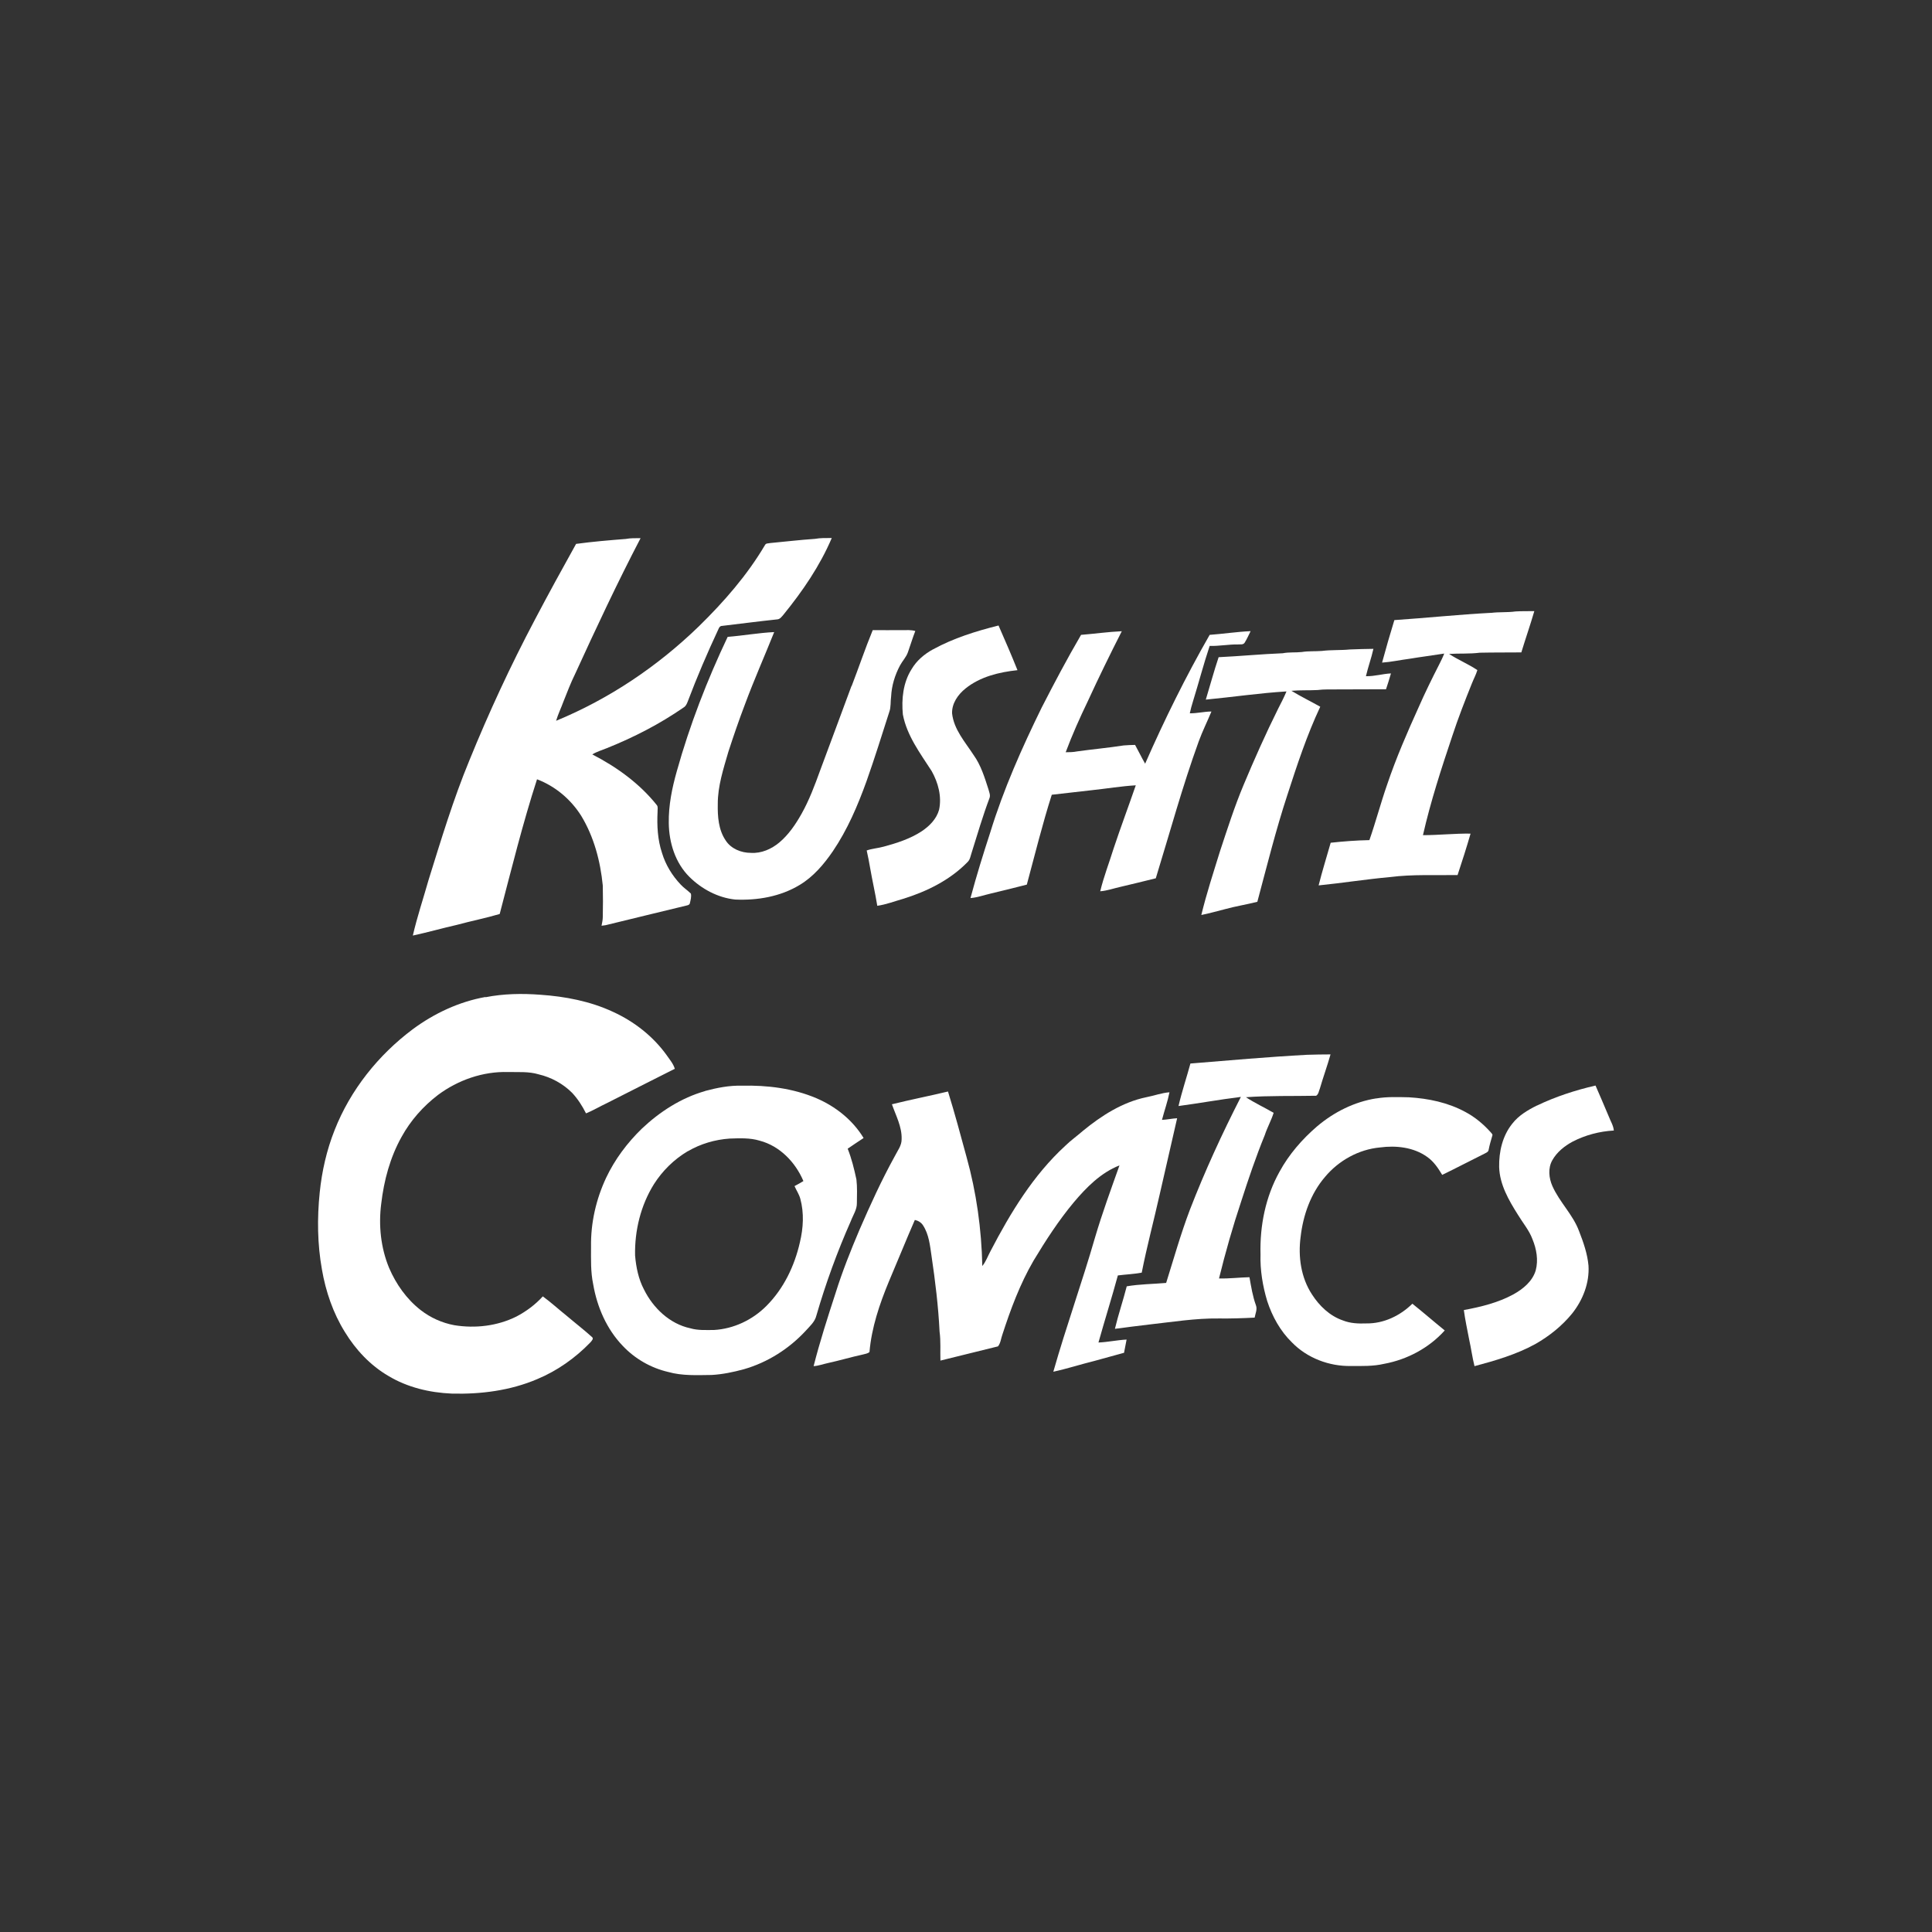 <?xml version="1.0" encoding="UTF-8"?>
<svg id="Artboards" xmlns="http://www.w3.org/2000/svg" viewBox="0 0 250 250"><rect x="0" y="0" width="250" height="250" fill="#333333" stroke="none"/>
  <defs>
    <style>
      .cls-1 {
        fill: #fff;
      }
    </style>
  </defs>
  <g>
    <path class="cls-1" d="M62.83,129.04c2.33-.46,4.73-.5,7.09-.32,3.22.22,6.46.84,9.4,2.21,2.74,1.25,5.2,3.17,6.96,5.63.38.55.84,1.08,1.04,1.74-2.92,1.46-5.82,2.95-8.74,4.42-.92.43-1.8.96-2.75,1.35-.48-.96-1.07-1.88-1.8-2.66-1.18-1.18-2.7-2.01-4.33-2.39-1.29-.39-2.65-.27-3.98-.3-3.24-.09-6.46,1.04-9.05,2.97-1.91,1.46-3.54,3.3-4.7,5.41-1.49,2.66-2.29,5.65-2.64,8.66-.36,2.8-.06,5.7,1.02,8.31.9,2.1,2.27,4.04,4.08,5.45,1.27.99,2.78,1.67,4.36,1.96,2.7.44,5.56.11,8.03-1.12,1.28-.67,2.45-1.54,3.42-2.61,1.08.79,2.07,1.7,3.12,2.54,1.07.91,2.19,1.77,3.23,2.71.29.21-.04.52-.2.71-1.95,2.02-4.29,3.67-6.88,4.75-3.47,1.48-7.3,1.97-11.05,1.87-2.86-.12-5.74-.8-8.21-2.29-2.33-1.36-4.23-3.39-5.63-5.69-1.52-2.45-2.47-5.23-2.96-8.07-.59-3.28-.63-6.65-.29-9.96.28-2.76.9-5.5,1.93-8.09,2.04-5.19,5.65-9.71,10.1-13.04,2.78-2.06,6-3.57,9.41-4.18Z"/>
    <path class="cls-1" d="M154.03,137.62c5.04-.41,10.07-.86,15.12-1.13,1.01-.02,2.01-.06,3.02-.05-.42,1.49-.95,2.94-1.38,4.42-.14.32-.16.73-.48.93-3.03.06-6.07-.03-9.09.19,1.15.75,2.4,1.33,3.59,2.02-.31.98-.82,1.88-1.14,2.86-1.15,2.81-2.12,5.68-3.05,8.57-1.1,3.29-2.05,6.63-2.88,10,1.32.04,2.62-.13,3.94-.16.22,1.23.41,2.46.84,3.64.2.53-.08,1.07-.17,1.59-1.55.08-3.09.13-4.64.11-3.01-.04-5.99.45-8.98.78-1.49.19-2.98.35-4.46.56.44-1.85,1.06-3.66,1.53-5.5,1.68-.29,3.4-.29,5.1-.44.99-3.17,1.9-6.38,3.08-9.49,1.93-4.98,4.16-9.83,6.59-14.58-2.7.33-5.37.82-8.07,1.18.43-1.86,1.04-3.66,1.54-5.5Z"/>
    <path class="cls-1" d="M198.86,143.07c2.41-1.16,4.99-2,7.6-2.6.59,1.32,1.14,2.66,1.71,3.99.23.61.6,1.17.66,1.83-1.85.1-3.7.59-5.34,1.44-1.06.57-2.04,1.36-2.63,2.42-.57,1.02-.44,2.29.02,3.33.92,2.08,2.66,3.69,3.45,5.83.56,1.44,1.08,2.91,1.22,4.46.14,2.24-.73,4.45-2.11,6.19-1.31,1.61-2.96,2.93-4.77,3.96-2.46,1.35-5.17,2.14-7.87,2.86-.29-1.15-.44-2.33-.7-3.49-.24-1.25-.51-2.5-.68-3.77,2.21-.41,4.44-.95,6.43-2.04,1.24-.69,2.45-1.68,2.87-3.09.36-1.34.1-2.78-.42-4.04-.43-1.16-1.25-2.11-1.88-3.16-1.18-1.87-2.36-3.9-2.43-6.17-.04-1.98.43-4.05,1.7-5.62.82-1.06,1.99-1.75,3.17-2.34Z"/>
    <path class="cls-1" d="M91.24,141.17c1.55-.41,3.14-.73,4.76-.68,3.26-.08,6.6.33,9.62,1.61,2.49,1.06,4.72,2.83,6.13,5.16-.7.45-1.38.92-2.06,1.38.51,1.28.84,2.63,1.13,3.98.12,1.01.07,2.04.06,3.05.02.85-.5,1.57-.78,2.33-1.76,3.97-3.25,8.06-4.46,12.23-.19.81-.84,1.37-1.37,1.96-2.16,2.34-4.95,4.11-8.02,4.99-1.36.37-2.75.66-4.16.74-1.88.02-3.8.13-5.63-.39-2.24-.52-4.31-1.71-5.89-3.39-2.07-2.16-3.31-5.02-3.81-7.95-.34-1.6-.28-3.24-.28-4.87-.05-3.07.65-6.14,1.95-8.91,1.13-2.39,2.73-4.52,4.62-6.36,2.33-2.2,5.1-3.99,8.2-4.87ZM88.99,148.97c-1.77,1.05-3.27,2.53-4.37,4.26-1.71,2.74-2.51,6.02-2.44,9.24.13,1.51.44,3.04,1.15,4.39,1.19,2.4,3.33,4.45,6,5.02.99.29,2.03.22,3.05.22,2.55-.14,5.01-1.31,6.8-3.12,2.23-2.23,3.64-5.18,4.33-8.24.44-1.84.55-3.78.05-5.62-.16-.59-.51-1.09-.75-1.64.39-.2.77-.42,1.15-.65-1.03-2.44-3.06-4.55-5.67-5.23-1.26-.38-2.58-.31-3.87-.27-1.9.13-3.77.68-5.41,1.64Z"/>
    <path class="cls-1" d="M115.43,142.89c2.4-.6,4.84-1.07,7.24-1.65.87,2.8,1.63,5.64,2.4,8.47,1.28,4.59,1.94,9.35,2.04,14.11.48-.57.71-1.29,1.07-1.94,2.57-4.94,5.52-9.81,9.66-13.61.71-.7,1.53-1.27,2.28-1.93,2.4-1.97,5.12-3.72,8.21-4.36,1-.19,1.97-.56,3-.64-.24,1.21-.66,2.38-.97,3.57.66-.02,1.3-.18,1.96-.21-.75,3.32-1.51,6.64-2.28,9.96-.75,3.34-1.64,6.66-2.3,10.02-1.02.19-2.06.23-3.09.36-.79,2.91-1.7,5.78-2.51,8.68,1.22-.05,2.42-.32,3.64-.38-.1.57-.22,1.14-.33,1.71-1.27.36-2.55.69-3.82,1.05-1.78.44-3.53,1.01-5.33,1.4,1.66-5.84,3.72-11.55,5.4-17.38.93-3.15,2.06-6.23,3.16-9.32-2.41.95-4.28,2.84-5.92,4.79-1.96,2.35-3.62,4.92-5.2,7.54-1.75,3.01-2.97,6.29-4.04,9.59-.18.5-.22,1.08-.56,1.5-2.48.62-4.97,1.22-7.45,1.84-.04-1.25.06-2.51-.11-3.75-.16-3.28-.56-6.54-1.04-9.78-.2-1.36-.33-2.79-1.1-3.97-.24-.38-.64-.61-1.06-.7-1.16,2.66-2.24,5.35-3.38,8.02-1.2,2.9-2.22,5.93-2.49,9.07-.23.21-.56.24-.84.32-1.52.33-3.02.78-4.54,1.11-.62.13-1.21.36-1.85.4.81-3.19,1.82-6.32,2.84-9.45.87-2.78,1.95-5.5,3.09-8.18,1.4-3.23,2.86-6.43,4.56-9.51.35-.72.92-1.39.9-2.24.05-1.6-.75-3.05-1.26-4.52Z"/>
    <path class="cls-1" d="M178.08,142.14c1.4-.24,2.82-.18,4.24-.15,2.52.15,5.06.68,7.3,1.9,1.25.66,2.35,1.59,3.29,2.64.08.12.27.24.2.41-.18.61-.36,1.22-.48,1.84-.03.3-.35.39-.57.52-1.82.9-3.62,1.85-5.44,2.73-.52-.87-1.1-1.74-1.95-2.33-1.74-1.25-4.02-1.5-6.1-1.22-2.76.25-5.35,1.7-7.12,3.82-1.85,2.16-2.83,4.95-3.15,7.75-.34,2.55.04,5.27,1.47,7.45.95,1.48,2.3,2.78,3.99,3.36.97.39,2.02.43,3.06.39,2.23.03,4.37-1,5.94-2.55,1.42,1.13,2.78,2.32,4.19,3.46-2.04,2.27-4.86,3.77-7.85,4.32-1.41.33-2.87.28-4.3.28-2.81.05-5.66-1.03-7.63-3.06-1.5-1.46-2.54-3.35-3.19-5.33-.59-1.96-.93-4.01-.87-6.06-.1-3.69.65-7.45,2.46-10.69,1.22-2.24,2.92-4.2,4.85-5.86,2.18-1.85,4.84-3.19,7.67-3.63Z"/>
  </g>
  <g>
    <path class="cls-1" d="M74.54,70.38c2.13-.29,4.28-.47,6.43-.64.63-.12,1.28-.1,1.92-.1-3.01,5.77-5.77,11.67-8.48,17.59-.57,1.15-1.02,2.36-1.5,3.55-.3.83-.7,1.64-.95,2.49,6.87-2.83,13.14-7.05,18.47-12.22,3.24-3.17,6.26-6.62,8.57-10.54.13-.24.44-.18.66-.24,1.93-.18,3.85-.41,5.78-.54.72-.13,1.46-.11,2.19-.11-1.54,3.62-3.78,6.88-6.25,9.92-.23.26-.45.6-.84.61-2.37.25-4.73.56-7.1.84-.26,0-.4.21-.48.43-1.44,3.08-2.78,6.21-3.98,9.39-.11.28-.24.57-.51.73-3.09,2.14-6.45,3.87-9.94,5.27-.64.26-1.3.45-1.89.81,3.17,1.63,6.13,3.77,8.36,6.57.18.24.07.57.09.84-.09,1.8,0,3.63.58,5.36.46,1.52,1.31,2.91,2.4,4.06.4.44.91.76,1.33,1.18.09.41-.04.84-.13,1.24-.03.18-.21.26-.37.29-3.51.86-7.03,1.69-10.54,2.56-.13.02-.39.06-.52.07.07-.38.16-.75.16-1.14.03-1.35.03-2.71,0-4.06-.31-3.15-1.14-6.3-2.79-9.02-1.34-2.13-3.36-3.84-5.72-4.73-1.86,5.74-3.3,11.6-4.83,17.43-1.83.54-3.71.91-5.55,1.41-1.9.43-3.78.97-5.69,1.38.56-2.43,1.36-4.81,2.04-7.21,1.62-5.19,3.19-10.41,5.27-15.44,2.52-6.2,5.34-12.28,8.47-18.2,1.74-3.31,3.54-6.59,5.36-9.86Z"/>
    <path class="cls-1" d="M192.92,79.31c1.06-.14,2.13-.04,3.19-.19.81-.05,1.62-.03,2.43-.04-.52,1.79-1.14,3.56-1.68,5.34-1.79.02-3.59,0-5.38.04-1.32.17-2.65.07-3.97.16,1.18.77,2.5,1.31,3.66,2.09-.18.6-.48,1.15-.71,1.73-.9,2.24-1.78,4.49-2.53,6.78-1.42,4.24-2.81,8.49-3.8,12.85,2.05,0,4.1-.23,6.16-.2-.52,1.8-1.09,3.58-1.68,5.36-2.91.05-5.83-.11-8.72.26-3.1.28-6.17.77-9.26,1.08.46-1.85,1.04-3.68,1.56-5.52,1.67-.18,3.34-.31,5.01-.34.83-2.38,1.47-4.82,2.3-7.2,1.15-3.41,2.59-6.72,4.07-9.99.82-1.87,1.72-3.7,2.65-5.52.23-.47.48-.94.66-1.43-1.51.24-3.02.43-4.53.68-1.17.15-2.33.41-3.51.49.5-1.84,1.03-3.68,1.59-5.5,4.17-.28,8.32-.72,12.5-.94Z"/>
    <path class="cls-1" d="M120.75,84.02c2.64-1.45,5.55-2.35,8.46-3.08.84,1.92,1.68,3.84,2.45,5.78-2.36.25-4.82.84-6.71,2.36-.98.78-1.8,1.94-1.75,3.24.23,2.08,1.68,3.68,2.77,5.36.96,1.33,1.44,2.92,1.94,4.47.09.36.28.75.13,1.12-.87,2.32-1.57,4.7-2.31,7.07-.14.4-.19.87-.5,1.18-2.28,2.36-5.3,3.84-8.4,4.8-1.1.31-2.17.73-3.31.89-.26-1.63-.64-3.24-.92-4.87-.14-.77-.27-1.53-.45-2.29.71-.25,1.46-.29,2.18-.49,1.71-.46,3.43-1.01,4.93-1.99,1.01-.67,1.93-1.6,2.26-2.8.36-1.71-.12-3.49-.96-4.99-1.48-2.3-3.21-4.58-3.73-7.33-.19-2,.03-4.13,1.13-5.86.65-1.11,1.66-1.96,2.78-2.57Z"/>
    <path class="cls-1" d="M139.89,82.15c1.76-.14,3.51-.39,5.27-.47-1.52,2.99-3,6.01-4.4,9.06-1.04,2.16-2.02,4.35-2.86,6.6.5,0,1-.01,1.49-.11,2-.28,4.02-.46,6.01-.77.49-.04.98-.06,1.48-.07.44.8.84,1.63,1.3,2.43,2.5-5.69,5.26-11.28,8.35-16.67,1.77-.13,3.53-.4,5.3-.48-.26.51-.48,1.04-.79,1.52-.2.27-.56.17-.85.2-1.23-.02-2.43.23-3.66.19-.79,2.37-1.42,4.79-2.16,7.18-.16.51-.3,1.02-.41,1.54.94.02,1.86-.23,2.8-.23-.54,1.3-1.17,2.56-1.65,3.88-2.11,5.82-3.73,11.79-5.55,17.7-1.55.39-3.1.76-4.66,1.13-.84.19-1.67.49-2.53.55.45-1.88,1.16-3.69,1.73-5.53.91-2.74,1.93-5.45,2.87-8.18-1.9.11-3.78.43-5.68.63-1.73.19-3.46.4-5.19.59-1.22,3.83-2.18,7.74-3.23,11.63-1.56.4-3.13.79-4.69,1.16-.87.2-1.71.51-2.6.58.77-2.87,1.65-5.71,2.57-8.53,1.71-5.56,4.08-10.89,6.64-16.11,1.63-3.18,3.3-6.34,5.1-9.42Z"/>
    <path class="cls-1" d="M171.06,84.23c1.2-.15,2.42-.07,3.62-.19,1.01-.05,2.02-.06,3.04-.08-.27,1.2-.69,2.35-.97,3.54,1.1.03,2.15-.31,3.24-.36-.19.69-.42,1.37-.64,2.05-2.09.02-4.17,0-6.26.02-.87.01-1.74-.03-2.61.08-1.12.06-2.25,0-3.37.1,1.21.74,2.49,1.36,3.73,2.06-1.73,3.68-3,7.54-4.25,11.4-1.5,4.56-2.65,9.21-3.89,13.84-1.4.36-2.84.58-4.24.97-1,.25-2,.54-3.01.74.68-2.8,1.58-5.54,2.43-8.29.95-2.87,1.87-5.75,3.04-8.54,1.39-3.32,2.86-6.62,4.46-9.84.38-.74.77-1.49,1.09-2.26-3.49.21-6.96.73-10.44,1.06.56-1.83,1.05-3.68,1.66-5.49,2.77-.13,5.53-.4,8.3-.51.81-.16,1.65-.07,2.47-.16.86-.14,1.74-.07,2.61-.14Z"/>
    <path class="cls-1" d="M110.2,88.78c.93-2.41,1.75-4.86,2.73-7.24,1.27.01,2.54,0,3.8,0,.57,0,1.15-.05,1.71.11-.36.91-.63,1.85-.96,2.76-.22.63-.71,1.12-1.02,1.7-.66,1.24-1.08,2.61-1.15,4.02-.1.66,0,1.36-.24,2-.96,2.99-1.89,5.99-2.94,8.95-1.14,3.16-2.47,6.28-4.36,9.07-1.16,1.69-2.53,3.31-4.31,4.37-2.48,1.5-5.45,2.01-8.32,1.88-2.24-.23-4.35-1.36-5.94-2.94-1.82-1.81-2.63-4.42-2.66-6.95-.04-2.28.42-4.53,1.04-6.72,1.67-5.97,3.92-11.78,6.58-17.38,2.01-.16,4-.52,6.02-.62-1.25,3.13-2.62,6.21-3.79,9.37-.77,2.02-1.47,4.06-2.14,6.12-.64,2.21-1.38,4.44-1.37,6.77-.03,1.61.09,3.33,1.02,4.7.69,1.08,2.01,1.61,3.26,1.61,1.35.09,2.66-.49,3.68-1.34,1.2-1.01,2.09-2.32,2.86-3.68,1.01-1.79,1.73-3.73,2.43-5.66,1.35-3.64,2.71-7.27,4.05-10.91Z"/>
  </g>
</svg>
